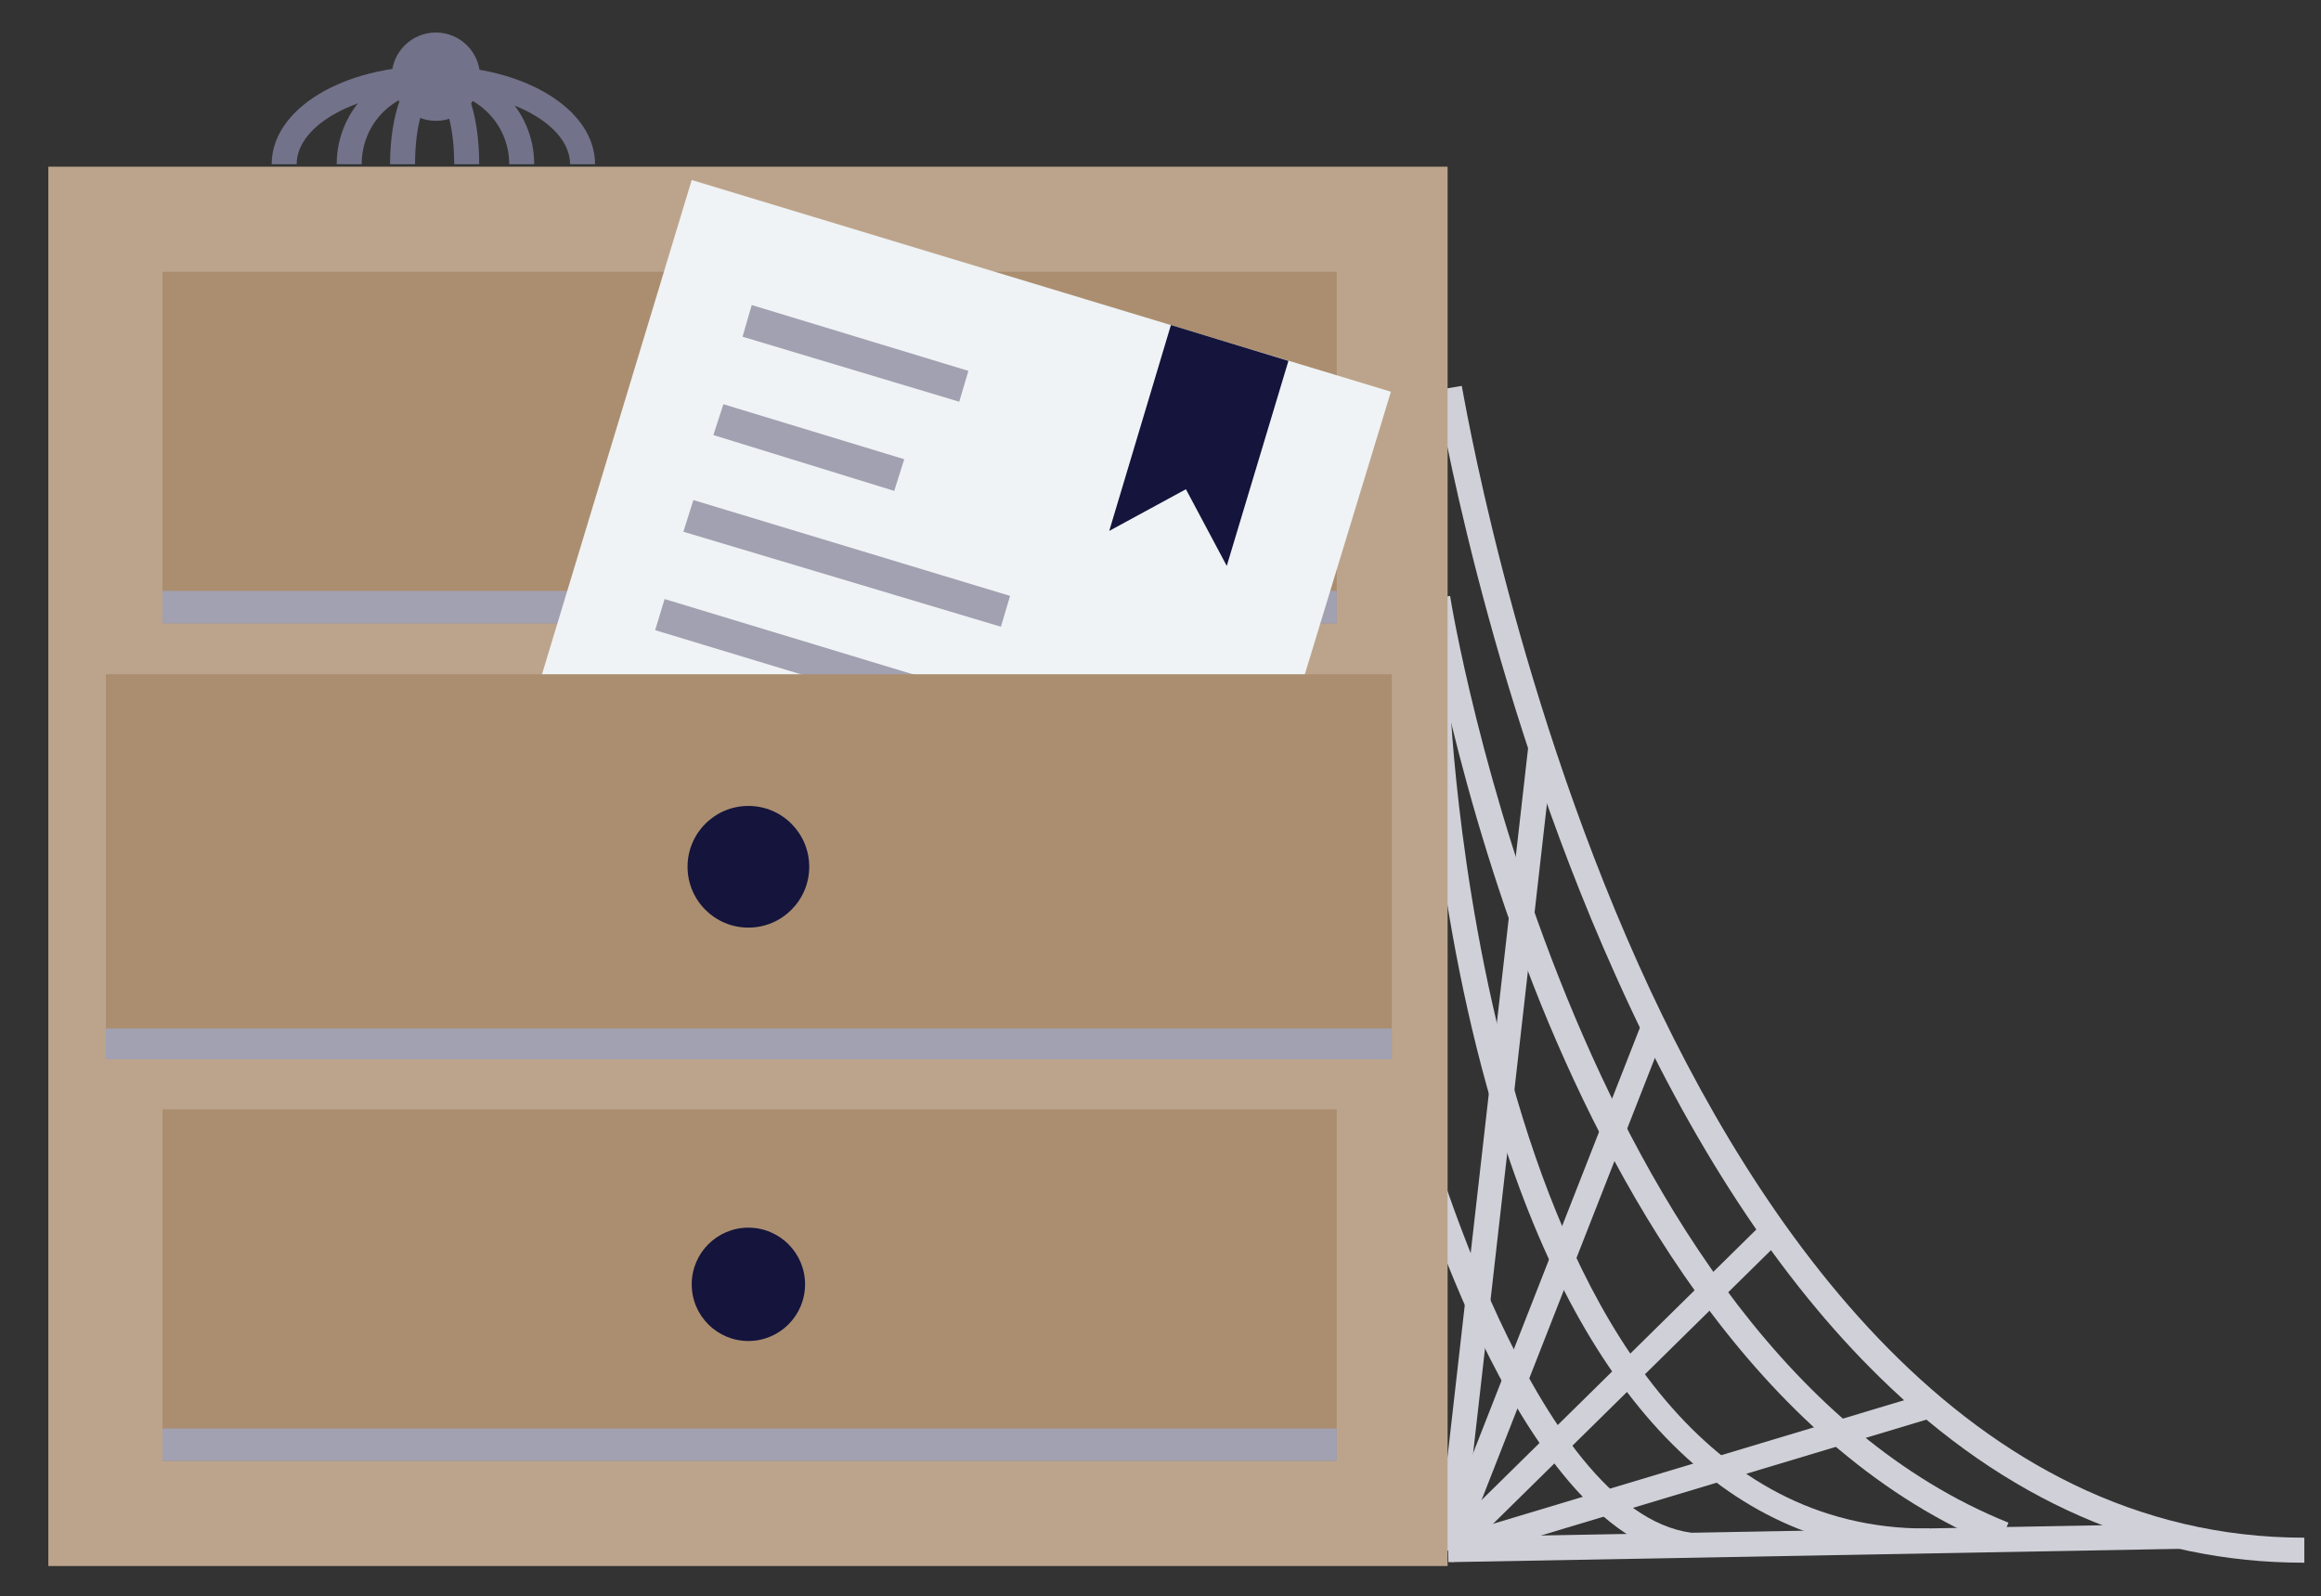 <?xml version="1.0" encoding="utf-8"?>
<!-- Generator: Adobe Illustrator 18.0.0, SVG Export Plug-In . SVG Version: 6.00 Build 0)  -->
<!DOCTYPE svg PUBLIC "-//W3C//DTD SVG 1.1//EN" "http://www.w3.org/Graphics/SVG/1.1/DTD/svg11.dtd">
<svg version="1.1" id="Lag_1" xmlns:x="http://ns.adobe.com/Extensibility/1.0/" xmlns:i="http://ns.adobe.com/AdobeIllustrator/10.0/" xmlns:graph="http://ns.adobe.com/Graphs/1.0/"
	 xmlns="http://www.w3.org/2000/svg" xmlns:xlink="http://www.w3.org/1999/xlink" x="0px" y="0px" width="278.5px" height="191.5px"
	 viewBox="0 0 278.5 191.5" enable-background="new 0 0 278.5 191.5" xml:space="preserve">
<rect x="0" y="0" width="278.5" height="191.5" fill="#333333" stroke="none"/>
<g id="Lag_1_1_">
</g>
<path fill="#D0D0D8" d="M239.8,185.6c-28.2-11.4-45.4-41.7-54.9-65.1C174.7,95.2,171.1,72.3,171,72l3-0.5
	c0.1,0.9,14.8,90.2,67,111.2L239.8,185.6z"/>
<path fill="#D0D0D8" d="M202.4,186.9c-20.8-2.9-33.9-50-34.4-52l2.9-0.8c0.1,0.5,13.1,47.2,32,49.8L202.4,186.9z"/>
<path fill="#D0D0D8" d="M276.4,187.5c-18.7,0-35.8-7.5-50.8-22.2c-12-11.7-22.7-28-31.8-48.4c-15.6-34.7-21.4-69.8-21.4-70.1l3-0.5
	c0.1,0.3,5.8,35.1,21.2,69.4c14.1,31.4,39.4,68.8,79.9,68.8V187.5z"/>
<rect x="216.2" y="141.2" transform="matrix(1.822617e-002 1 -1 1.822617e-002 398.801 -35.937)" fill="#D0D0D8" width="3" height="87.8"/>
<rect x="191.7" y="139.5" transform="matrix(0.702 0.713 -0.713 0.702 176.504 -87.947)" fill="#D0D0D8" width="3" height="54.6"/>
<rect x="177.8" y="89.2" transform="matrix(0.994 0.113 -0.113 0.994 16.754 -19.426)" fill="#D0D0D8" width="3" height="97"/>
<rect x="184.6" y="120.9" transform="matrix(0.931 0.365 -0.365 0.931 69.298 -57.29)" fill="#D0D0D8" width="3" height="67.4"/>
<rect x="201.1" y="147.2" transform="matrix(0.288 0.958 -0.958 0.288 314.051 -67.787)" fill="#D0D0D8" width="3" height="60.1"/>
<path fill="#D0D0D8" d="M231.1,186.3c-23.2,0-40.9-17.7-51.3-51.2c-7.8-25.1-8.8-50.7-8.8-50.9l3-0.1c0,1,4.2,99.3,57.1,99.3
	c0.1,0,0.3,0,0.4,0l0,3C231.4,186.3,231.2,186.3,231.1,186.3z"/>
<rect x="5.8" y="20" fill="#BCA48C" width="167.9" height="167.9"/>
<rect x="19.5" y="32.6" fill="#AB8E70" width="140.9" height="42.2"/>
<rect x="19.5" y="70.9" fill="#A1A1B1" width="140.9" height="3.9"/>
<circle fill="#788D9A" cx="89.8" cy="53.9" r="6.8"/>
<rect x="19.5" y="133.1" fill="#AB8E70" width="140.9" height="42.2"/>
<circle fill="#14143C" cx="89.8" cy="154.1" r="6.8"/>
<rect x="19.5" y="171.4" fill="#A1A1B1" width="140.9" height="3.9"/>
<polygon fill="#EFF3F5" points="150.9,99.5 166.9,47 83,21.6 59.4,99.5 "/>
<polygon fill="#A1A1B1" points="90.2,36.6 116.2,44.5 115.1,48.2 89.1,40.4 "/>
<polygon fill="#A1A1B1" points="86.8,48.5 108.5,55.1 107.3,58.9 85.6,52.2 "/>
<polygon fill="#A1A1B1" points="83.2,60 121.2,71.5 120.1,75.2 82,63.8 "/>
<rect x="77.8" y="81.2" transform="matrix(0.957 0.29 -0.29 0.957 28.839 -28.393)" fill="#A1A1B1" width="64.8" height="3.9"/>
<polygon fill="#A1A1B1" points="128.6,99.5 76.2,83.5 74.8,87.4 114.7,99.5 "/>
<polygon fill="#A1A1B1" points="86.4,99.5 72.5,95.3 71.4,99.2 72.5,99.5 "/>
<rect x="12.7" y="80.9" fill="#AB8E70" width="154.3" height="46.2"/>
<rect x="12.7" y="123.4" fill="#A1A1B1" width="154.3" height="3.7"/>
<circle fill="#14143C" cx="89.8" cy="104" r="7.3"/>
<polygon fill="#14143C" points="147.2,67.9 142.3,58.7 133.1,63.7 140.5,39 154.6,43.3 "/>
<path fill="#72728A" d="M64.1,19.7h-3c0-4.9-4-8.8-8.9-8.8c-4.9,0-8.8,3.9-8.8,8.8h-3c0-6.5,5.3-11.8,11.8-11.8
	C58.8,7.9,64.1,13.2,64.1,19.7z"/>
<circle fill="#72728A" cx="52.3" cy="9.2" r="5.3"/>
<path fill="#72728A" d="M71.4,19.7h-3c0-4.8-7.5-8.8-16.4-8.8s-16.4,4-16.4,8.8h-3c0-6.6,8.5-11.8,19.4-11.8S71.4,13.1,71.4,19.7z"
	/>
<path fill="#72728A" d="M57.5,19.7h-3c0-6.1-1.8-8.8-2.3-8.8c-0.6,0-2.4,2.7-2.4,8.8h-3c0-5.7,1.7-11.8,5.4-11.8
	C55.9,7.9,57.5,13.8,57.5,19.7z"/>
</svg>
